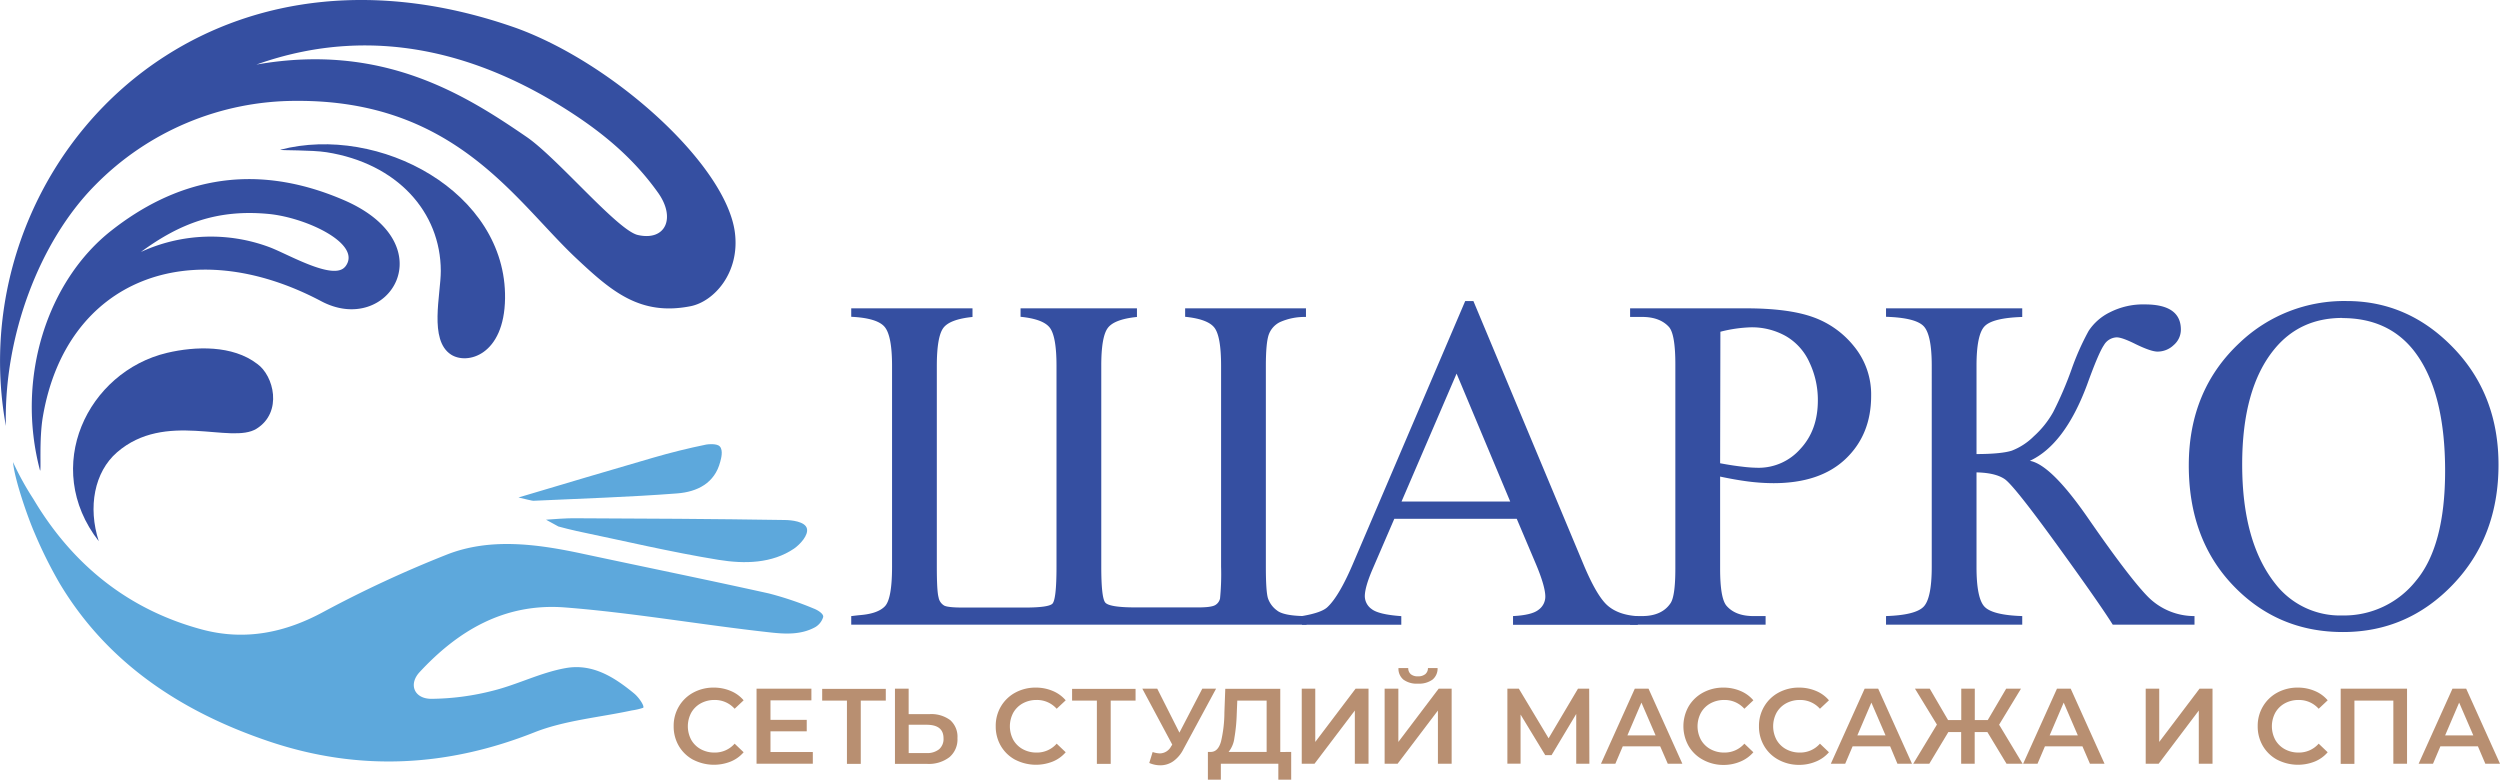 <?xml version="1.0" encoding="UTF-8"?> <svg xmlns="http://www.w3.org/2000/svg" id="Слой_1" data-name="Слой 1" viewBox="0 0 739.28 230.56"> <defs> <style>.cls-1{fill:#b88f71;}.cls-2{fill:#354fa1;}.cls-3{fill:#5da8dc;}</style> </defs> <path class="cls-1" d="M285.06,351.5a10.88,10.88,0,0,1-4.25-4.07,11.38,11.38,0,0,1-1.54-5.87,11.17,11.17,0,0,1,1.56-5.86,10.93,10.93,0,0,1,4.26-4.08,12.53,12.53,0,0,1,6.07-1.47,12.74,12.74,0,0,1,5,1,10,10,0,0,1,3.8,2.76l-2.66,2.5a7.78,7.78,0,0,0-5.93-2.6,8.4,8.4,0,0,0-4.09,1,7.25,7.25,0,0,0-2.82,2.78,8.53,8.53,0,0,0,0,8,7.22,7.22,0,0,0,2.82,2.77,8.29,8.29,0,0,0,4.09,1,7.74,7.74,0,0,0,5.93-2.63l2.66,2.54a10.08,10.08,0,0,1-3.82,2.75,13.41,13.41,0,0,1-11.06-.52Z" transform="translate(-80.06 -126.82)"></path> <path class="cls-1" d="M320.42,349.2v3.46H303.78V330.47H320v3.45H307.9v5.77h10.72v3.39H307.9v6.12Z" transform="translate(-80.06 -126.82)"></path> <path class="cls-1" d="M342,334H334.6v18.71h-4.09V334h-7.32v-3.48H342Z" transform="translate(-80.06 -126.82)"></path> <path class="cls-1" d="M361.05,339.77a6.55,6.55,0,0,1,2.14,5.31,6.89,6.89,0,0,1-2.35,5.63,10,10,0,0,1-6.59,2h-9.54V330.47h4.05V338h6.15A9.35,9.35,0,0,1,361.05,339.77Zm-3.28,8.61a4,4,0,0,0,1.3-3.24q0-4-5-4h-5.3v8.37h5.3A5.57,5.57,0,0,0,357.77,348.38Z" transform="translate(-80.06 -126.82)"></path> <path class="cls-1" d="M380.29,351.5a10.88,10.88,0,0,1-4.25-4.07,11.37,11.37,0,0,1-1.53-5.87,11.16,11.16,0,0,1,1.55-5.86,11,11,0,0,1,4.26-4.08,12.53,12.53,0,0,1,6.07-1.47,12.74,12.74,0,0,1,5,1,10.11,10.11,0,0,1,3.81,2.76l-2.67,2.5a7.77,7.77,0,0,0-5.93-2.6,8.4,8.4,0,0,0-4.09,1,7.25,7.25,0,0,0-2.82,2.78,8.53,8.53,0,0,0,0,8,7.22,7.22,0,0,0,2.82,2.77,8.29,8.29,0,0,0,4.09,1,7.72,7.72,0,0,0,5.93-2.63l2.67,2.54a10.11,10.11,0,0,1-3.83,2.75,13.41,13.41,0,0,1-11.06-.52Z" transform="translate(-80.06 -126.82)"></path> <path class="cls-1" d="M415.86,334h-7.35v18.71h-4.09V334h-7.33v-3.48h18.77Z" transform="translate(-80.06 -126.82)"></path> <path class="cls-1" d="M439.67,330.47,430,348.38a9.74,9.74,0,0,1-3,3.56,6.64,6.64,0,0,1-3.82,1.19,8.28,8.28,0,0,1-3.27-.69l1-3.24a7.18,7.18,0,0,0,2.15.41,3.82,3.82,0,0,0,3.3-2.06l.35-.54-8.85-16.54h4.41l6.56,13,6.76-13Z" transform="translate(-80.06 -126.82)"></path> <path class="cls-1" d="M461.88,349.17v8.21h-3.8v-4.72h-17v4.72h-3.83l0-8.21h.95c1.4-.06,2.37-1.09,2.93-3.09a38.11,38.11,0,0,0,1-8.58l.26-7h16.26v18.7Zm-16.8-4.1a8.14,8.14,0,0,1-1.71,4.1h11.25V334h-8.68l-.16,3.93A50.48,50.48,0,0,1,445.08,345.07Z" transform="translate(-80.06 -126.82)"></path> <path class="cls-1" d="M465,330.47H469v15.75l11.92-15.75h3.83v22.19h-4.05V336.93l-11.92,15.73H465Z" transform="translate(-80.06 -126.82)"></path> <path class="cls-1" d="M489.51,330.47h4.06v15.75l11.92-15.75h3.84v22.19h-4.06V336.93l-11.92,15.73h-3.84Zm5.57-2.67a4.2,4.2,0,0,1-1.48-3.42h2.89a2.36,2.36,0,0,0,.76,1.81,3.14,3.14,0,0,0,2.12.63,3.31,3.31,0,0,0,2.14-.63,2.3,2.3,0,0,0,.81-1.81h2.85a4.21,4.21,0,0,1-1.5,3.41,6.76,6.76,0,0,1-4.3,1.19A6.63,6.63,0,0,1,495.08,327.8Z" transform="translate(-80.06 -126.82)"></path> <path class="cls-1" d="M546.17,352.66l0-14.71-7.29,12.17H537l-7.29-12v14.52h-3.9V330.47h3.39L538,345.14l8.69-14.67H550l.06,22.19Z" transform="translate(-80.06 -126.82)"></path> <path class="cls-1" d="M571,347.52H559.93l-2.19,5.14h-4.25l10-22.19h4.06l10,22.19h-4.31Zm-1.36-3.23-4.19-9.7-4.15,9.7Z" transform="translate(-80.06 -126.82)"></path> <path class="cls-1" d="M583.66,351.5a10.81,10.81,0,0,1-4.25-4.07,11.9,11.9,0,0,1,0-11.73,11,11,0,0,1,4.27-4.08,12.53,12.53,0,0,1,6.07-1.47,12.74,12.74,0,0,1,5,1,10.08,10.08,0,0,1,3.8,2.76l-2.66,2.5a7.78,7.78,0,0,0-5.93-2.6,8.37,8.37,0,0,0-4.09,1,7.18,7.18,0,0,0-2.82,2.78,8.45,8.45,0,0,0,0,8,7.16,7.16,0,0,0,2.82,2.77,8.26,8.26,0,0,0,4.09,1,7.74,7.74,0,0,0,5.93-2.63l2.66,2.54a10.16,10.16,0,0,1-3.82,2.75,12.64,12.64,0,0,1-5,1A12.5,12.5,0,0,1,583.66,351.5Z" transform="translate(-80.06 -126.82)"></path> <path class="cls-1" d="M606,351.5a10.81,10.81,0,0,1-4.25-4.07,11.28,11.28,0,0,1-1.54-5.87,11.17,11.17,0,0,1,1.56-5.86,10.93,10.93,0,0,1,4.26-4.08,12.53,12.53,0,0,1,6.07-1.47,12.74,12.74,0,0,1,5,1,10,10,0,0,1,3.8,2.76l-2.66,2.5a7.78,7.78,0,0,0-5.93-2.6,8.4,8.4,0,0,0-4.09,1,7.25,7.25,0,0,0-2.82,2.78,8.53,8.53,0,0,0,0,8,7.22,7.22,0,0,0,2.82,2.77,8.29,8.29,0,0,0,4.09,1,7.74,7.74,0,0,0,5.93-2.63l2.66,2.54A10.08,10.08,0,0,1,617.1,352a12.64,12.64,0,0,1-5,1A12.5,12.5,0,0,1,606,351.5Z" transform="translate(-80.06 -126.82)"></path> <path class="cls-1" d="M639,347.52H627.9l-2.19,5.14h-4.25l10-22.19h4l10,22.19h-4.31Zm-1.36-3.23-4.19-9.7-4.15,9.7Z" transform="translate(-80.06 -126.82)"></path> <path class="cls-1" d="M667.76,343.31H664v9.35h-4v-9.35h-3.8l-5.62,9.35h-4.75l7-11.57-6.49-10.62h4.37l5.42,9.29h3.9v-9.29h4v9.29h3.83l5.45-9.29h4.38l-6.47,10.65,6.94,11.54h-4.75Z" transform="translate(-80.06 -126.82)"></path> <path class="cls-1" d="M695.86,347.52H684.77l-2.19,5.14h-4.25l10-22.19h4.06l10,22.19h-4.31Zm-1.36-3.23-4.18-9.7-4.16,9.7Z" transform="translate(-80.06 -126.82)"></path> <path class="cls-1" d="M714.57,330.47h4v15.75l11.92-15.75h3.84v22.19h-4.06V336.93L718.4,352.66h-3.83Z" transform="translate(-80.06 -126.82)"></path> <path class="cls-1" d="M753.48,351.5a10.88,10.88,0,0,1-4.25-4.07,11.38,11.38,0,0,1-1.54-5.87,11.17,11.17,0,0,1,1.56-5.86,10.93,10.93,0,0,1,4.26-4.08,12.53,12.53,0,0,1,6.07-1.47,12.74,12.74,0,0,1,5,1,10,10,0,0,1,3.8,2.76l-2.66,2.5a7.78,7.78,0,0,0-5.93-2.6,8.4,8.4,0,0,0-4.09,1,7.25,7.25,0,0,0-2.82,2.78,8.53,8.53,0,0,0,0,8,7.22,7.22,0,0,0,2.82,2.77,8.29,8.29,0,0,0,4.09,1,7.74,7.74,0,0,0,5.93-2.63l2.66,2.54a10.08,10.08,0,0,1-3.82,2.75,13.41,13.41,0,0,1-11.06-.52Z" transform="translate(-80.06 -126.82)"></path> <path class="cls-1" d="M791.85,330.47v22.19H787.8V334H776.29v18.71h-4.06V330.47Z" transform="translate(-80.06 -126.82)"></path> <path class="cls-1" d="M812.81,347.52h-11.1l-2.18,5.14h-4.25l10-22.19h4.06l10,22.19H815Zm-1.36-3.23-4.19-9.7-4.15,9.7Z" transform="translate(-80.06 -126.82)"></path> <path class="cls-2" d="M466.42,309v2.55H331.78V309c.23,0,1.08-.14,2.55-.28q5.31-.42,7.41-2.62t2.11-11.67V235q0-9-2.24-11.57t-9.83-2.93V218h35.86v2.55c-4.5.46-7.39,1.55-8.65,3.28s-1.9,5.47-1.9,11.22v59.43c0,4.74.17,7.75.52,9a3.47,3.47,0,0,0,1.72,2.45q1.21.56,5.56.55H383.1c4.59,0,7.31-.37,8.13-1.1s1.25-4.37,1.25-10.91V235q0-8.43-1.87-11.12t-8.76-3.38V218h34.42v2.55q-6.82.69-8.69,3.35T405.72,235v59.43q0,9.12,1.17,10.56t8.9,1.45h18.56c2.52,0,4.18-.21,5-.65a3,3,0,0,0,1.49-2,73.45,73.45,0,0,0,.31-9.39V235q0-8.57-1.9-11.18c-1.27-1.75-4.17-2.86-8.73-3.32V218h35.73v2.55a17.86,17.86,0,0,0-7.69,1.52,6.61,6.61,0,0,0-3.38,3.9q-.79,2.52-.79,9.08v59.43c0,4.83.21,7.92.62,9.25a7.37,7.37,0,0,0,2.69,3.62C459,308.42,462,309,466.42,309Z" transform="translate(-80.06 -126.82)"></path> <path class="cls-2" d="M528.58,280.24H492.37L486,295c-1.57,3.64-2.35,6.35-2.35,8.15a4.72,4.72,0,0,0,2,3.76c1.35,1.08,4.28,1.79,8.79,2.11v2.55H465.06V309q5.87-1,7.58-2.69,3.53-3.31,7.8-13.47l32.9-77h2.42l32.55,77.86q3.93,9.39,7.14,12.19t8.93,3.14v2.55h-36.9V309c3.73-.19,6.24-.81,7.55-1.87a4.78,4.78,0,0,0,2-3.86c0-2-.92-5.22-2.76-9.6Zm-1.93-5.11L510.79,237.3l-16.28,37.83Z" transform="translate(-80.06 -126.82)"></path> <path class="cls-2" d="M588.72,267.75V295q0,8.83,1.93,11c1.75,2,4.39,3,7.94,3h3.58v2.55H562.1V309h3.52q5.93,0,8.48-3.87,1.38-2.15,1.38-10.15V234.54q0-8.83-1.86-11c-1.8-2-4.46-3-8-3H562.1V218h34.28q12.55,0,19.79,2.59a27.16,27.16,0,0,1,12.21,8.73,22.39,22.39,0,0,1,5,14.56q0,11.46-7.55,18.64t-21.35,7.18a60.58,60.58,0,0,1-7.31-.48C594.52,268.88,591.71,268.39,588.72,267.75Zm0-3.94q3.66.69,6.49,1a40.54,40.54,0,0,0,4.83.34,16.43,16.43,0,0,0,12.38-5.55q5.21-5.56,5.2-14.4A25.82,25.82,0,0,0,615.14,234a17,17,0,0,0-7-7.8,20.49,20.49,0,0,0-10.34-2.59,41,41,0,0,0-9,1.31Z" transform="translate(-80.06 -126.82)"></path> <path class="cls-2" d="M729,309v2.55H704.83q-3.93-6.29-16.56-23.71t-15.38-19.33q-2.76-1.89-8.35-2v28q0,9.25,2.38,11.73T678.06,309v2.55H637.78V309q8.63-.28,11.07-2.73t2.45-11.77V235q0-9.25-2.41-11.74t-11.11-2.76V218h40.28v2.55q-8.76.28-11.14,2.76T664.54,235v26.09c5,0,8.49-.38,10.42-1a18.89,18.89,0,0,0,6.52-4.25,28,28,0,0,0,5.72-7.14,106.62,106.62,0,0,0,5.42-12.6,76.18,76.18,0,0,1,5.07-11.42,15.84,15.84,0,0,1,6.31-5.52,21.64,21.64,0,0,1,10.35-2.32q10.62,0,10.62,7.46a6,6,0,0,1-2.11,4.55,6.88,6.88,0,0,1-4.79,1.94q-1.94,0-6.48-2.21c-2.67-1.34-4.53-2-5.59-2a4.55,4.55,0,0,0-3.79,2.31q-1.59,2.31-5,11.77-6.61,17.67-16.9,22.43,6.29,1.11,17.38,17.19,11.8,17.06,17.32,22.78A19.3,19.3,0,0,0,729,309Z" transform="translate(-80.06 -126.82)"></path> <path class="cls-2" d="M774,215.84q18.21,0,31.55,13.84t13.35,34.55q0,21.33-13.45,35.41T772.9,313.72q-19.3,0-32.45-13.74t-13.14-35.55q0-22.29,15.18-36.38A44.76,44.76,0,0,1,774,215.84Zm-1.31,5q-12.56,0-20.14,9.32-9.45,11.6-9.45,34,0,22.92,9.79,35.27a24.19,24.19,0,0,0,19.87,9.39,27.14,27.14,0,0,0,21.76-10.29q8.58-10.27,8.59-32.44,0-24-9.45-35.83Q786.08,220.89,772.7,220.88Z" transform="translate(-80.06 -126.82)"></path> <path class="cls-2" d="M176.65,171.84c20.88,3.31,33.72,17.67,33.76,35.1,0,7-3.57,20.44,3,24.72,4.78,3.12,15.77.27,16-16.6.44-31.47-37.24-51.61-66.51-43.95C163,171.34,172.26,171.14,176.65,171.84Z" transform="translate(-80.06 -126.82)"></path> <path class="cls-2" d="M297.38,195.61c-2.51-19.82-35.53-49.92-64.66-60.5-41.12-14.52-77.05-8.83-103.71,8.24-35.95,23-55,66.71-47.21,109.43-.66-26.59,9.93-54.53,26.32-71.13a83.24,83.24,0,0,1,59.54-25c47.11-.27,64.82,29.7,82.85,46.59,10.34,9.69,18.8,17.08,33.76,14.13C291.18,216,298.89,207.5,297.38,195.61Zm-28.71.7c-6-1.36-23.75-22.74-32.89-29-18.05-12.37-42.58-28-79.91-21.39,36-12.81,68.48-2.22,94.54,15.14,9.92,6.61,17.86,13.78,24.24,22.74C280,191.31,276.86,198.18,268.67,196.31Z" transform="translate(-80.06 -126.82)"></path> <path class="cls-2" d="M109.27,286.87c-3.28-10.09-1.29-20.49,5.38-26.28,14.29-12.41,33.74-2.26,41.29-7,7.79-4.89,5.08-15.73.16-19.18-7.28-5.58-18.27-5.22-26.62-3.25C106,236.72,92.19,264.94,109.27,286.87Z" transform="translate(-80.06 -126.82)"></path> <path class="cls-2" d="M181.76,186C153.67,173.89,131,180.86,113,195,94.2,209.75,84.6,238.42,91.91,266c.37-.11-.33-9.19.83-16,6.92-40.6,43.65-54.57,82.31-34.11C195,226.48,212.08,199.1,181.76,186Zm.38,19.67c-3.42,4.29-17-3.76-22.43-5.77a49.46,49.46,0,0,0-38,1.44c11.43-8.4,22.55-12.71,37.82-11.25C170.83,191.19,187.4,199.09,182.14,205.69Z" transform="translate(-80.06 -126.82)"></path> <path class="cls-3" d="M270.26,336.12a18.63,18.63,0,0,1-3.35.78c-9.64,2.08-19.88,2.94-28.82,6.48-25.22,10-51.41,11.85-78.65,2.62-25.35-8.58-47.49-22.82-61.76-46.7a131.49,131.49,0,0,1-7.45-15c-1.9-4.36-5.86-15.61-6.32-20.83a85.67,85.67,0,0,0,6,10.88c11.6,19.54,28.22,32.82,49.88,38.62,12.84,3.44,24.72.86,35.88-5.19a343.91,343.91,0,0,1,36.45-16.93c12.61-5,26.34-3.26,40-.33,18.42,3.94,36.87,7.7,55.27,11.78a97.77,97.77,0,0,1,13.31,4.48c1.12.42,3,1.56,2.78,2.52a5.21,5.21,0,0,1-2.39,3c-4.36,2.37-9.19,2-13.77,1.48-20.07-2.22-40.14-5.77-60.19-7.33-18-1.39-31.75,7-43,19.14-3.33,3.6-1.57,7.87,3.46,7.88a75.3,75.3,0,0,0,18.18-2.39c7.36-1.82,14.18-5.4,21.64-6.71,7.81-1.37,14.18,2.61,20,7.38C269,333,270.71,335.62,270.26,336.12Z" transform="translate(-80.06 -126.82)"></path> <path class="cls-3" d="M241.52,280.5c1.82-.17,6.41-.44,7.93-.43,20.85.08,41.69.19,62.56.52,2.16,0,6.1.47,6.65,2.47s-2,4.75-3.8,6c-6.52,4.4-14.58,4.57-22.33,3.31-14.06-2.28-28-5.61-42-8.53-1.79-.37-3.56-.88-5.34-1.33C244.53,282.11,242.12,280.87,241.52,280.5Z" transform="translate(-80.06 -126.82)"></path> <path class="cls-3" d="M233.38,273.93c13.24-3.95,27.54-8.2,39.81-11.76,5.16-1.5,10.42-2.81,15.72-3.89.61-.12,3.2-.34,4,.55,1.1,1.21.34,3.75.14,4.52-1.64,6.37-6.81,8.92-12.75,9.38-14.12,1.09-28.35,1.51-42.54,2.18C237.48,274.92,235.69,274.48,233.38,273.93Z" transform="translate(-80.06 -126.82)"></path> </svg> 